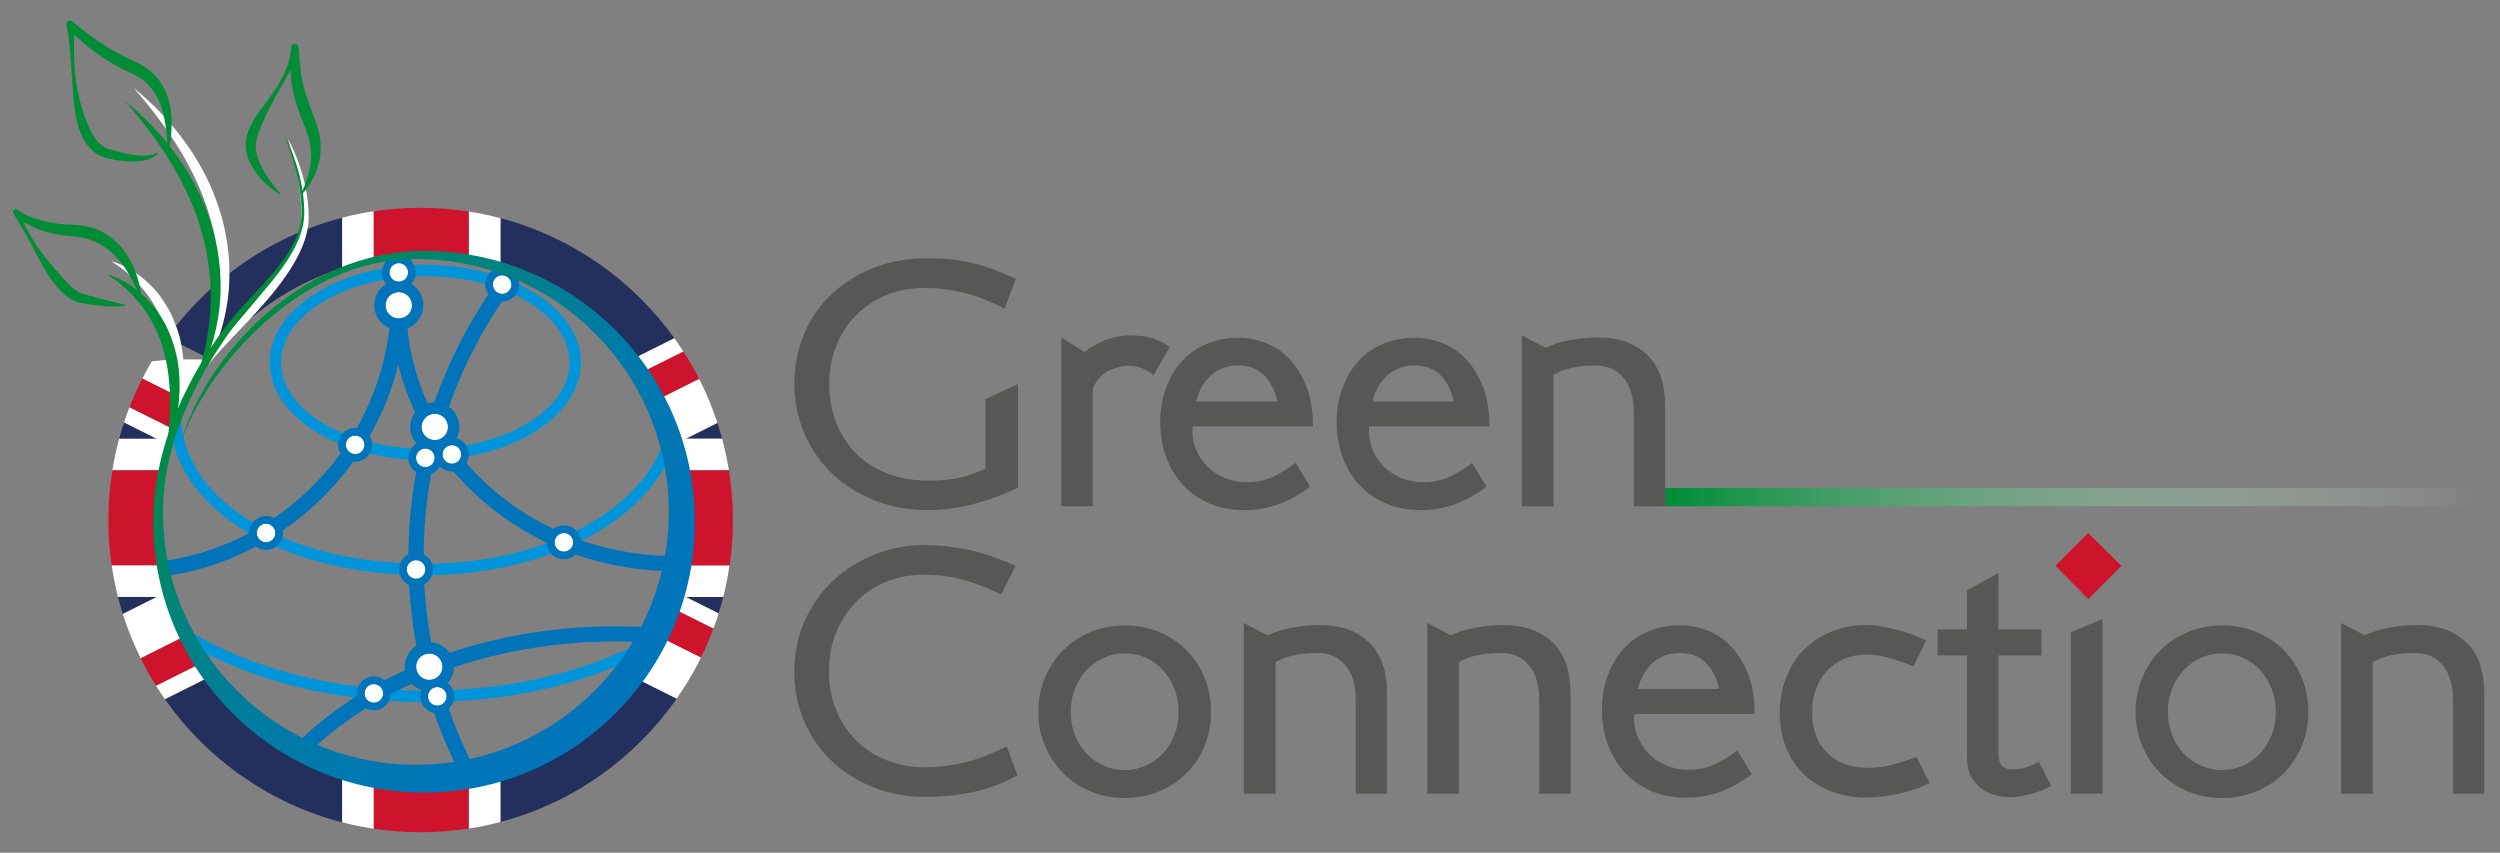 <?xml version="1.0" encoding="utf-8"?>
<!-- Generator: Adobe Illustrator 25.2.0, SVG Export Plug-In . SVG Version: 6.00 Build 0)  -->
<svg version="1.1" id="Layer_1" xmlns="http://www.w3.org/2000/svg" xmlns:xlink="http://www.w3.org/1999/xlink" x="0px" y="0px"
	 viewBox="0 0 129 44" enable-background="new 0 0 129 44" xml:space="preserve">
<rect x="0" y="0" width="129" height="44" fill="#808080" stroke="none"/>
<g id="Calque_1">
	<g>
		<path fill="none" d="M9.462,18.541c0.508-0.007,0.956,0,1.209,0.007c0.011-0.03,0.022-0.059,0.033-0.089l-1.349-0.675
			C9.402,18.037,9.44,18.285,9.462,18.541z"/>
		<polygon fill="none" points="8.883,22.115 8.883,22.115 8.294,21.822 		"/>
		<path fill="#232F5D" d="M11.075,17.948c1.312-1.494,3.711-4.078,4.33-5.947c-1.286,0.549-2.484,1.26-3.574,2.106
			c0,0.397-0.019,0.79-0.067,1.183C11.653,16.202,11.43,17.106,11.075,17.948z"/>
		<path fill="#232F5D" d="M8.631,17.425l0.044,0.022c-0.004-0.022-0.015-0.041-0.019-0.059C8.65,17.399,8.639,17.41,8.631,17.425z"
			/>
		<path fill="#232F5D" d="M9.354,17.785l1.349,0.675c0.011-0.037,0.03-0.078,0.041-0.115V18.33c0.004-0.004,0.007-0.007,0.007-0.011
			c0.323-1.001,0.497-2.035,0.556-3.07c0.011-0.245,0.015-0.489,0.011-0.73c-0.819,0.693-1.568,1.464-2.239,2.306
			c0.059,0.159,0.115,0.319,0.163,0.482C9.291,17.466,9.321,17.625,9.354,17.785z"/>
		<path fill="#232F5D" d="M17.655,13.833L17.655,13.833L17.655,13.833v-2.599c-0.612,0.159-1.209,0.356-1.791,0.582
			c-0.297,1.624-1.702,3.288-3.018,4.693C14.241,15.319,15.864,14.393,17.655,13.833z"/>
		<path fill="#232F5D" d="M34.798,17.451c-2.15-2.996-5.305-5.227-8.972-6.195v2.577c2.714,0.849,5.064,2.521,6.762,4.723l0,0l0,0
			L34.798,17.451z"/>
		<path fill="#232F5D" d="M37.018,21.822l-1.624,0.812h1.865C37.185,22.36,37.104,22.089,37.018,21.822z"/>
		<path fill="#232F5D" d="M6.403,21.789c-0.093,0.278-0.178,0.56-0.252,0.845H8.09L6.403,21.789z"/>
		<path fill="#232F5D" d="M25.826,39.995v2.417c3.737-0.986,6.936-3.281,9.09-6.362l-2.117-1.06
			C31.087,37.33,28.651,39.109,25.826,39.995z"/>
		<path fill="#232F5D" d="M37.081,31.65c0.089-0.278,0.167-0.564,0.241-0.849h-1.935L37.081,31.65z"/>
		<path fill="#232F5D" d="M10.682,34.991l-2.173,1.086c2.169,3.088,5.387,5.383,9.146,6.358v-2.439
			C14.83,39.109,12.394,37.33,10.682,34.991z"/>
		<path fill="#232F5D" d="M6.088,30.805c0.074,0.297,0.159,0.589,0.248,0.879l1.754-0.879H6.088z"/>
		<path fill="#CE132D" d="M8.883,22.115c0.059-0.597,0.104-1.186,0.115-1.772L7.352,19.52c-0.248,0.486-0.471,0.982-0.667,1.494
			l1.613,0.804L8.883,22.115z"/>
		<path fill="#CE132D" d="M9.391,20.543c-0.041,0.26-0.085,0.515-0.148,0.767c0.104-0.23,0.211-0.456,0.326-0.678l0,0l0,0
			L9.391,20.543z"/>
		<path fill="#CE132D" d="M34.071,32.885l2.098,1.049c0.241-0.489,0.456-0.99,0.649-1.501l-2.121-1.06
			C34.516,31.891,34.308,32.395,34.071,32.885z"/>
		<path fill="#CE132D" d="M35.261,18.133l-2.184,1.094c0.308,0.452,0.586,0.923,0.838,1.409l2.161-1.083
			C35.828,19.064,35.554,18.589,35.261,18.133z"/>
		<path fill="#CE132D" d="M9.41,32.885l-2.154,1.079c0.241,0.489,0.512,0.968,0.801,1.427l2.161-1.079
			C9.922,33.852,9.651,33.378,9.41,32.885z"/>
		<path fill="#FFFFFF" d="M8.298,24.269L8.298,24.269c0.137-0.704,0.334-1.39,0.575-2.05c-0.011,0.122-0.022,0.241-0.037,0.363
			c0.167-0.412,0.3-0.834,0.408-1.268c0.063-0.252,0.108-0.508,0.148-0.767l0.178,0.089l0,0c0.341-0.656,0.738-1.283,1.175-1.872
			v0.067c0.445-0.604,1.253-1.405,2.106-2.313c1.312-1.405,2.717-3.07,3.018-4.693c0.037-0.204,0.059-0.408,0.059-0.612
			c0-2.228-1.071-4.052-1.071-4.052s0.704,2.043,0.704,4.041c0,0.248-0.056,0.519-0.152,0.808c-0.619,1.868-3.018,4.449-4.33,5.947
			c0.356-0.842,0.578-1.746,0.69-2.658c0.048-0.393,0.067-0.786,0.067-1.183c0-0.293-0.011-0.586-0.03-0.875
			c-0.056-0.686-0.182-1.368-0.36-2.032c-0.193-0.66-0.434-1.309-0.727-1.928c-0.311-0.612-0.638-1.216-1.042-1.768
			C8.898,6.392,7.96,5.395,6.907,4.546c0.882,1.02,1.698,2.08,2.384,3.214c0.69,1.131,1.238,2.336,1.587,3.6
			c0.182,0.63,0.3,1.275,0.371,1.928c0.048,0.408,0.07,0.823,0.07,1.235c0,0.245,0,0.489-0.011,0.73
			c-0.059,1.034-0.234,2.069-0.556,3.07c-0.004,0.004-0.007,0.007-0.007,0.011v0.015c-0.011,0.037-0.03,0.078-0.041,0.115
			c-0.011,0.03-0.022,0.059-0.033,0.089c-0.252-0.007-0.701-0.015-1.209-0.007c-0.022-0.252-0.059-0.504-0.108-0.756
			c-0.033-0.159-0.063-0.319-0.108-0.478c-0.048-0.163-0.104-0.323-0.163-0.482c-0.096-0.271-0.204-0.538-0.337-0.79
			c-0.222-0.4-0.475-0.782-0.782-1.12c-0.608-0.671-1.379-1.212-2.239-1.446c0.756,0.456,1.379,1.06,1.883,1.735
			c0.482,0.66,0.834,1.401,1.049,2.184c0.007,0.022,0.015,0.041,0.019,0.059c0,0.004,0.004,0.011,0.004,0.015
			c0.1,0.36,0.167,0.723,0.219,1.094c-0.363,0.015-0.73,0.041-1.068,0.085c-0.171,0.289-0.33,0.582-0.482,0.882l0,0l1.646,0.823
			c-0.011,0.586-0.056,1.175-0.115,1.772l0,0L8.29,21.826l-1.613-0.804l0,0c-0.1,0.256-0.193,0.512-0.278,0.775l0,0l1.687,0.845
			H6.147c-0.145,0.534-0.263,1.079-0.352,1.635L8.298,24.269L8.298,24.269z"/>
		<path fill="#FFFFFF" d="M17.655,13.833c0.53-0.167,1.075-0.297,1.631-0.4V10.9c-0.552,0.082-1.097,0.193-1.631,0.334l0,0V13.833
			L17.655,13.833z"/>
		<path fill="#FFFFFF" d="M35.261,18.133c-0.148-0.23-0.304-0.46-0.463-0.682l0,0l-2.21,1.105l0,0
			c0.167,0.219,0.334,0.441,0.489,0.667L35.261,18.133L35.261,18.133z"/>
		<path fill="#FFFFFF" d="M24.191,10.915v2.521c0.556,0.1,1.105,0.234,1.635,0.4V11.26C25.288,11.115,24.743,11,24.191,10.915z"/>
		<path fill="#FFFFFF" d="M37.612,24.269c-0.089-0.556-0.208-1.101-0.352-1.635h-1.865l1.624-0.812
			c-0.256-0.786-0.575-1.542-0.942-2.269l0,0l-2.161,1.083c0.586,1.131,1.02,2.35,1.272,3.633l0,0l0,0H37.612z"/>
		<path fill="#FFFFFF" d="M34.694,31.372L34.694,31.372l2.121,1.06l0,0c0.096-0.256,0.185-0.515,0.267-0.779l-1.698-0.849h1.935
			c0.137-0.534,0.241-1.079,0.323-1.635H35.25C35.128,29.926,34.939,30.66,34.694,31.372z"/>
		<path fill="#FFFFFF" d="M32.8,34.991l2.117,1.06c0.467-0.671,0.886-1.375,1.253-2.117l-2.098-1.049
			C33.712,33.626,33.281,34.331,32.8,34.991z"/>
		<path fill="#FFFFFF" d="M24.187,42.754c0.556-0.085,1.101-0.2,1.635-0.341v-2.417c-0.53,0.167-1.079,0.297-1.635,0.4V42.754z"/>
		<path fill="#FFFFFF" d="M8.227,29.17H5.762c0.082,0.552,0.189,1.097,0.323,1.631H8.09l0,0L6.337,31.68l0,0
			c0.248,0.79,0.556,1.55,0.919,2.28l2.154-1.079C8.846,31.728,8.446,30.479,8.227,29.17z"/>
		<path fill="#FFFFFF" d="M8.053,35.391c0.145,0.234,0.297,0.46,0.456,0.686l2.173-1.086c-0.163-0.222-0.319-0.449-0.467-0.682
			L8.053,35.391z"/>
		<path fill="#FFFFFF" d="M17.655,39.992v2.439c0.534,0.137,1.079,0.248,1.635,0.334v-2.373
			C18.73,40.292,18.185,40.159,17.655,39.992z"/>
		<path fill="#CE132D" d="M8.227,29.17c-0.122-0.734-0.189-1.487-0.189-2.258c0-0.905,0.089-1.791,0.26-2.647l0,0H5.799l0,0
			c-0.133,0.838-0.208,1.694-0.208,2.565c0,0.793,0.059,1.572,0.171,2.336l0,0h2.465V29.17z"/>
		<path fill="#CE132D" d="M37.612,24.269L37.612,24.269h-2.425l0,0c0.167,0.856,0.26,1.742,0.26,2.647
			c0,0.767-0.067,1.52-0.189,2.258h2.391c0.111-0.764,0.171-1.542,0.171-2.336C37.816,25.959,37.745,25.103,37.612,24.269z"/>
		<path fill="#CE132D" d="M24.187,13.436v-2.521c-0.808-0.126-1.639-0.193-2.484-0.193c-0.823,0-1.628,0.063-2.417,0.182v2.532
			c0.797-0.145,1.616-0.222,2.454-0.222C22.578,13.21,23.394,13.291,24.187,13.436z"/>
		<path fill="#CE132D" d="M21.741,40.615c-0.838,0-1.657-0.078-2.454-0.226l0,0v2.373c0.79,0.119,1.594,0.182,2.417,0.182
			c0.845,0,1.676-0.067,2.484-0.193v-2.362C23.394,40.537,22.578,40.615,21.741,40.615z"/>
	</g>
	<g>
		<path fill="#0095DB" d="M21.948,23.742c-4.427,0-8.03-2.261-8.03-5.038c0-2.781,3.604-5.038,8.03-5.038s8.03,2.261,8.03,5.038
			C29.978,21.485,26.375,23.742,21.948,23.742 M21.948,14.252c-4.104,0-7.444,1.998-7.444,4.453s3.34,4.453,7.444,4.453
			s7.444-1.998,7.444-4.453S26.052,14.252,21.948,14.252"/>
		<path fill="#0095DB" d="M21.948,36.225c-4.645,0-9.042-1.097-12.371-3.096l0.3-0.504c3.24,1.943,7.53,3.01,12.071,3.01
			c3.933,0,7.633-0.786,10.711-2.276l0.256,0.526C29.759,35.417,25.967,36.225,21.948,36.225"/>
		<path fill="#0095DB" d="M21.948,29.678c-7.348,0-12.894-3.337-13.187-7.937l0.586-0.037c0.271,4.278,5.572,7.389,12.601,7.389
			c5.724,0,10.729-2.443,12.164-5.943l0.541,0.222C33.129,27.086,27.906,29.678,21.948,29.678"/>
		<path fill="#0074BB" d="M15.935,38.846l-0.549-0.556c3.8-3.737,9.913-5.973,16.346-5.973c0.526,0,1.053,0.015,1.576,0.044
			l-0.044,0.782c-0.504-0.03-1.02-0.044-1.531-0.044C25.5,33.1,19.594,35.25,15.935,38.846"/>
		<path fill="#0074BB" d="M23.691,39.829c-1.735-3.437-2.617-7.148-2.617-11.026c0-5.413,1.731-10.544,5.005-14.837l0.623,0.475
			c-3.17,4.156-4.845,9.124-4.845,14.362c0,3.756,0.853,7.344,2.532,10.673L23.691,39.829z"/>
		<path fill="#0074BB" d="M34.801,29.47c-8.06,0-14.618-6.154-14.618-13.721c0-0.864,0.085-1.728,0.256-2.569l0.767,0.156
			c-0.159,0.79-0.241,1.602-0.241,2.413c0,7.133,6.206,12.939,13.832,12.939v0.782H34.801z"/>
		<path fill="#0074BB" d="M8.487,29.737l-0.108-0.775c6.733-0.945,11.808-6.792,11.808-13.602c0-0.656-0.044-1.312-0.137-1.957
			l0.775-0.111c0.096,0.682,0.148,1.375,0.148,2.069C20.969,22.556,15.605,28.736,8.487,29.737"/>
		<path fill="#008D36" d="M14.415,10.01c-0.315-0.185-0.601-0.419-0.856-0.686c-0.13-0.13-0.252-0.274-0.36-0.426
			c-0.111-0.152-0.211-0.315-0.293-0.489c-0.171-0.348-0.267-0.756-0.211-1.175c0.056-0.408,0.23-0.753,0.419-1.071
			c0.189-0.319,0.412-0.604,0.627-0.893c0.215-0.289,0.426-0.578,0.608-0.882c0.367-0.601,0.652-1.283,0.678-1.954
			c0.004-0.104,0.089-0.185,0.193-0.182c0.096,0.004,0.171,0.078,0.182,0.171l0.004,0.03c0.059,0.649,0.089,1.294,0.234,1.898
			c0.07,0.304,0.167,0.601,0.274,0.901c0.1,0.304,0.222,0.604,0.33,0.912c0.056,0.159,0.111,0.297,0.159,0.475
			c0.026,0.085,0.052,0.171,0.07,0.26l0.044,0.263c0.048,0.352,0.041,0.708-0.022,1.053c-0.067,0.341-0.178,0.671-0.334,0.975
			c-0.152,0.304-0.341,0.586-0.578,0.827l-0.044-0.037c0.297-0.578,0.475-1.205,0.508-1.817c0.019-0.308-0.015-0.608-0.078-0.901
			l-0.056-0.215l-0.074-0.211C15.794,6.7,15.72,6.537,15.664,6.388c-0.241-0.608-0.475-1.238-0.589-1.92
			c-0.115-0.682-0.1-1.353-0.048-2.009l0.378,0.019c-0.07,0.378-0.219,0.727-0.378,1.053c-0.159,0.33-0.345,0.641-0.523,0.953
			c-0.36,0.619-0.704,1.26-0.975,1.902c-0.137,0.315-0.26,0.634-0.311,0.934c-0.052,0.293,0.004,0.608,0.115,0.916
			c0.234,0.619,0.66,1.194,1.123,1.739L14.415,10.01z"/>
		<path fill="#008D36" d="M5.499,14.148c0.86,0.234,1.628,0.775,2.239,1.446c0.308,0.337,0.564,0.719,0.782,1.12
			c0.215,0.404,0.374,0.834,0.5,1.272c0.248,0.882,0.289,1.798,0.211,2.692c-0.078,0.893-0.293,1.765-0.623,2.584
			c0.093-0.879,0.174-1.746,0.167-2.603c-0.011-0.856-0.096-1.705-0.319-2.517c-0.215-0.812-0.575-1.579-1.071-2.258
			C6.878,15.208,6.255,14.604,5.499,14.148"/>
		<path fill="#008D36" d="M6.451,15.783c-0.675,0.067-1.353,0.007-2.02-0.108c-0.082-0.015-0.167-0.03-0.248-0.048l-0.126-0.026
			c-0.048-0.011-0.1-0.03-0.148-0.044c-0.193-0.074-0.345-0.182-0.489-0.293C3.133,15.038,2.9,14.778,2.7,14.5
			c-0.408-0.552-0.693-1.168-1.012-1.754c-0.315-0.589-0.652-1.16-0.997-1.739c-0.041-0.067-0.019-0.152,0.048-0.189
			c0.048-0.03,0.111-0.026,0.152,0.007l0.026,0.019c0.252,0.189,0.578,0.33,0.893,0.434c0.319,0.104,0.649,0.182,0.982,0.237
			c0.337,0.056,0.671,0.07,1.02,0.082c0.382,0.011,0.764,0.085,1.131,0.215c0.73,0.285,1.327,0.842,1.698,1.487
			c0.382,0.641,0.586,1.357,0.664,2.069l-0.056,0.015c-0.274-0.656-0.575-1.29-0.994-1.82c-0.404-0.538-0.934-0.938-1.527-1.164
			c-0.3-0.108-0.615-0.171-0.942-0.2c-0.36-0.03-0.73-0.074-1.09-0.156c-0.723-0.163-1.42-0.46-1.976-1.005l0.226-0.163
			c0.252,0.612,0.552,1.205,0.919,1.757c0.363,0.552,0.801,1.057,1.227,1.546c0.215,0.241,0.43,0.478,0.656,0.678
			c0.115,0.096,0.234,0.182,0.348,0.234l0.085,0.041l0.119,0.037c0.078,0.022,0.156,0.048,0.234,0.067
			c0.627,0.185,1.268,0.337,1.92,0.489L6.451,15.783z"/>
		<path fill="#008D36" d="M10.007,19.805c0.515-1.246,0.775-2.565,0.849-3.878c0.03-0.656,0.019-1.316-0.059-1.969
			c-0.074-0.652-0.193-1.298-0.371-1.928c-0.352-1.264-0.901-2.469-1.587-3.6C8.153,7.297,7.334,6.236,6.455,5.217
			c1.053,0.845,1.987,1.843,2.769,2.962c0.404,0.552,0.73,1.157,1.042,1.768c0.297,0.619,0.534,1.268,0.727,1.928
			c0.178,0.664,0.3,1.346,0.36,2.032c0.048,0.686,0.048,1.375-0.037,2.058C11.145,17.325,10.741,18.667,10.007,19.805"/>
		<path fill="#008D36" d="M8.146,7.927C7.994,8.101,7.782,8.183,7.575,8.246C7.363,8.305,7.145,8.331,6.93,8.335
			C6.496,8.346,6.066,8.287,5.651,8.19C5.458,8.149,5.198,8.083,4.994,7.945C4.791,7.808,4.624,7.634,4.483,7.452
			C4.22,7.074,4.06,6.655,3.964,6.236c-0.1-0.419-0.141-0.842-0.178-1.26L3.697,3.723c-0.03-0.415-0.059-0.83-0.1-1.246
			C3.575,2.27,3.556,2.062,3.53,1.858c-0.011-0.104-0.026-0.204-0.044-0.3c-0.007-0.052-0.019-0.096-0.03-0.141
			C3.449,1.395,3.445,1.38,3.437,1.358C3.43,1.332,3.426,1.346,3.426,1.335V1.246c0-0.104,0.082-0.185,0.182-0.189
			c0.048,0,0.089,0.019,0.122,0.044c0.549,0.475,1.146,0.919,1.765,1.305c0.311,0.193,0.63,0.371,0.956,0.53
			C6.615,3.022,6.778,3.096,6.945,3.17c0.078,0.033,0.182,0.089,0.267,0.133C7.3,3.352,7.397,3.397,7.478,3.46
			c0.352,0.219,0.649,0.534,0.864,0.882C8.565,4.69,8.698,5.08,8.776,5.469c0.152,0.782,0.067,1.553-0.044,2.295L8.672,7.76
			c-0.067-0.753-0.115-1.505-0.33-2.184C8.127,4.898,7.73,4.316,7.148,3.975C7.082,3.927,7,3.893,6.926,3.856
			C6.844,3.819,6.785,3.778,6.689,3.738C6.511,3.656,6.337,3.575,6.166,3.486C5.825,3.304,5.495,3.104,5.18,2.881
			C4.546,2.44,3.956,1.954,3.449,1.358l0.304-0.23C3.767,1.168,3.793,1.224,3.793,1.25c0.004,0.033,0.011,0.063,0.015,0.093
			C3.812,1.398,3.819,1.458,3.819,1.51c0.004,0.108,0.004,0.215,0.004,0.319L3.819,2.455c0,0.415,0.011,0.83,0.048,1.242
			c0.067,0.823,0.256,1.642,0.53,2.395C4.687,6.83,5.002,7.586,5.762,7.73C6.147,7.845,6.54,7.949,6.937,8.001
			c0.196,0.026,0.397,0.041,0.597,0.026c0.196-0.015,0.4-0.044,0.567-0.148L8.146,7.927z"/>
		<path fill="#FFFFFF" d="M23.116,22.03c0,0.378-0.304,0.682-0.682,0.682c-0.378,0-0.682-0.308-0.682-0.682
			c0-0.378,0.304-0.682,0.682-0.682C22.812,21.348,23.116,21.655,23.116,22.03"/>
		<path fill="#0074BB" d="M22.434,21.348c0.378,0,0.682,0.304,0.682,0.682c0,0.378-0.304,0.682-0.682,0.682
			c-0.378,0-0.682-0.308-0.682-0.682S22.059,21.348,22.434,21.348 M22.434,20.762c-0.701,0-1.268,0.571-1.268,1.268
			c0,0.701,0.571,1.268,1.268,1.268c0.701,0,1.268-0.571,1.268-1.268C23.705,21.329,23.134,20.762,22.434,20.762"/>
		<path fill="#FFFFFF" d="M21.262,15.753c0,0.378-0.308,0.682-0.682,0.682c-0.378,0-0.682-0.308-0.682-0.682
			c0-0.378,0.304-0.682,0.682-0.682C20.955,15.071,21.262,15.375,21.262,15.753"/>
		<path fill="#0074BB" d="M20.576,15.071c0.378,0,0.682,0.308,0.682,0.682c0,0.378-0.308,0.682-0.682,0.682
			c-0.378,0-0.682-0.308-0.682-0.682C19.894,15.375,20.202,15.071,20.576,15.071 M20.576,14.482c-0.701,0-1.268,0.571-1.268,1.268
			c0,0.701,0.571,1.268,1.268,1.268c0.701,0,1.268-0.571,1.268-1.268C21.848,15.052,21.277,14.482,20.576,14.482"/>
		<path fill="#FFFFFF" d="M22.834,34.405c0,0.378-0.304,0.682-0.682,0.682c-0.378,0-0.682-0.308-0.682-0.682
			c0-0.378,0.304-0.682,0.682-0.682C22.526,33.723,22.834,34.03,22.834,34.405"/>
		<path fill="#0074BB" d="M22.152,33.723c0.378,0,0.682,0.304,0.682,0.682c0,0.378-0.308,0.682-0.682,0.682
			c-0.378,0-0.682-0.308-0.682-0.682C21.466,34.03,21.774,33.723,22.152,33.723 M22.152,33.137c-0.701,0-1.268,0.571-1.268,1.268
			c0,0.701,0.571,1.268,1.268,1.268c0.701,0,1.268-0.571,1.268-1.268C23.42,33.704,22.849,33.137,22.152,33.137"/>
		<path fill="#FFFFFF" d="M23.046,35.932c0,0.267-0.215,0.482-0.482,0.482c-0.267,0-0.482-0.215-0.482-0.482
			s0.215-0.482,0.482-0.482C22.83,35.45,23.046,35.665,23.046,35.932"/>
		<path fill="#0074BB" d="M22.564,35.45c0.267,0,0.482,0.215,0.482,0.482s-0.215,0.482-0.482,0.482
			c-0.267,0-0.482-0.215-0.482-0.482C22.078,35.665,22.297,35.45,22.564,35.45 M22.564,35.057c-0.482,0-0.875,0.393-0.875,0.875
			s0.393,0.875,0.875,0.875c0.482,0,0.875-0.393,0.875-0.875C23.435,35.45,23.046,35.057,22.564,35.057"/>
		<path fill="#FFFFFF" d="M19.772,35.78c0,0.267-0.215,0.482-0.482,0.482c-0.267,0-0.482-0.215-0.482-0.482
			c0-0.267,0.215-0.482,0.482-0.482C19.557,35.298,19.772,35.513,19.772,35.78"/>
		<path fill="#0074BB" d="M19.29,35.298c0.267,0,0.482,0.215,0.482,0.482c0,0.267-0.215,0.482-0.482,0.482
			c-0.267,0-0.482-0.215-0.482-0.482C18.808,35.513,19.023,35.298,19.29,35.298 M19.29,34.905c-0.482,0-0.875,0.393-0.875,0.875
			c0,0.482,0.393,0.875,0.875,0.875c0.482,0,0.875-0.393,0.875-0.875C20.165,35.298,19.772,34.905,19.29,34.905"/>
		<path fill="#FFFFFF" d="M14.211,27.502c0,0.267-0.215,0.482-0.482,0.482c-0.267,0-0.482-0.215-0.482-0.482
			c0-0.267,0.215-0.482,0.482-0.482C13.992,27.02,14.211,27.235,14.211,27.502"/>
		<path fill="#0074BB" d="M13.729,27.02c0.267,0,0.482,0.215,0.482,0.482c0,0.267-0.215,0.482-0.482,0.482
			c-0.267,0-0.482-0.215-0.482-0.482C13.243,27.235,13.462,27.02,13.729,27.02 M13.729,26.627c-0.482,0-0.875,0.393-0.875,0.875
			s0.393,0.875,0.875,0.875c0.482,0,0.875-0.393,0.875-0.875C14.6,27.02,14.211,26.627,13.729,26.627"/>
		<path fill="#FFFFFF" d="M21.952,29.385c0,0.267-0.215,0.482-0.482,0.482c-0.267,0-0.482-0.215-0.482-0.482
			c0-0.267,0.215-0.482,0.482-0.482C21.733,28.903,21.952,29.118,21.952,29.385"/>
		<path fill="#0074BB" d="M21.466,28.903c0.267,0,0.482,0.215,0.482,0.482c0,0.267-0.215,0.482-0.482,0.482
			c-0.267,0-0.482-0.215-0.482-0.482C20.984,29.118,21.203,28.903,21.466,28.903 M21.466,28.51c-0.482,0-0.875,0.393-0.875,0.875
			c0,0.482,0.393,0.875,0.875,0.875s0.875-0.393,0.875-0.875C22.341,28.903,21.948,28.51,21.466,28.51"/>
		<path fill="#FFFFFF" d="M29.578,27.984c0,0.267-0.215,0.482-0.482,0.482c-0.267,0-0.482-0.215-0.482-0.482
			c0-0.267,0.215-0.482,0.482-0.482C29.363,27.502,29.578,27.717,29.578,27.984"/>
		<path fill="#0074BB" d="M29.096,27.502c0.267,0,0.482,0.215,0.482,0.482c0,0.267-0.215,0.482-0.482,0.482
			c-0.267,0-0.482-0.215-0.482-0.482C28.614,27.717,28.829,27.502,29.096,27.502 M29.096,27.109c-0.482,0-0.875,0.393-0.875,0.875
			c0,0.482,0.393,0.875,0.875,0.875c0.482,0,0.875-0.393,0.875-0.875C29.971,27.502,29.578,27.109,29.096,27.109"/>
		<path fill="#FFFFFF" d="M18.808,22.953c0,0.267-0.215,0.482-0.482,0.482c-0.267,0-0.482-0.215-0.482-0.482
			c0-0.267,0.215-0.482,0.482-0.482C18.589,22.471,18.808,22.686,18.808,22.953"/>
		<path fill="#0074BB" d="M18.326,22.471c0.267,0,0.482,0.215,0.482,0.482c0,0.267-0.215,0.482-0.482,0.482
			c-0.267,0-0.482-0.215-0.482-0.482C17.84,22.686,18.059,22.471,18.326,22.471 M18.326,22.078c-0.482,0-0.875,0.393-0.875,0.875
			c0,0.482,0.393,0.875,0.875,0.875c0.482,0,0.875-0.393,0.875-0.875C19.197,22.471,18.804,22.078,18.326,22.078"/>
		<path fill="#FFFFFF" d="M22.43,23.624c0,0.267-0.215,0.482-0.482,0.482c-0.267,0-0.482-0.215-0.482-0.482
			c0-0.267,0.215-0.482,0.482-0.482C22.215,23.142,22.43,23.357,22.43,23.624"/>
		<path fill="#0074BB" d="M21.948,23.142c0.267,0,0.482,0.215,0.482,0.482c0,0.267-0.215,0.482-0.482,0.482
			c-0.267,0-0.482-0.215-0.482-0.482C21.466,23.361,21.681,23.142,21.948,23.142 M21.948,22.753c-0.482,0-0.875,0.393-0.875,0.875
			s0.393,0.875,0.875,0.875c0.482,0,0.875-0.393,0.875-0.875C22.819,23.142,22.43,22.753,21.948,22.753"/>
		<path fill="#FFFFFF" d="M23.798,23.45c0,0.267-0.215,0.482-0.482,0.482c-0.267,0-0.482-0.215-0.482-0.482
			c0-0.267,0.215-0.482,0.482-0.482C23.583,22.968,23.798,23.183,23.798,23.45"/>
		<path fill="#0074BB" d="M23.316,22.968c0.267,0,0.482,0.215,0.482,0.482c0,0.267-0.215,0.482-0.482,0.482
			c-0.267,0-0.482-0.215-0.482-0.482C22.834,23.183,23.049,22.968,23.316,22.968 M23.316,22.578c-0.482,0-0.875,0.393-0.875,0.875
			c0,0.482,0.393,0.875,0.875,0.875s0.875-0.393,0.875-0.875C24.191,22.968,23.798,22.578,23.316,22.578"/>
		<path fill="#FFFFFF" d="M26.393,14.685c0,0.267-0.215,0.482-0.482,0.482c-0.267,0-0.482-0.215-0.482-0.482
			s0.215-0.482,0.482-0.482C26.178,14.203,26.393,14.418,26.393,14.685"/>
		<path fill="#0074BB" d="M25.911,14.203c0.267,0,0.482,0.215,0.482,0.482s-0.215,0.482-0.482,0.482
			c-0.267,0-0.482-0.215-0.482-0.482C25.426,14.418,25.644,14.203,25.911,14.203 M25.911,13.81c-0.482,0-0.875,0.393-0.875,0.875
			s0.393,0.875,0.875,0.875c0.482,0,0.875-0.393,0.875-0.875C26.783,14.203,26.393,13.81,25.911,13.81"/>
		<path fill="#FFFFFF" d="M21.062,14.059c0,0.267-0.215,0.482-0.482,0.482c-0.267,0-0.482-0.215-0.482-0.482
			s0.215-0.482,0.482-0.482C20.843,13.573,21.062,13.792,21.062,14.059"/>
		<path fill="#0074BB" d="M20.576,13.573c0.267,0,0.482,0.215,0.482,0.482c0,0.267-0.215,0.482-0.482,0.482
			c-0.267,0-0.482-0.215-0.482-0.482C20.094,13.792,20.313,13.573,20.576,13.573 M20.576,13.184c-0.482,0-0.875,0.393-0.875,0.875
			c0,0.482,0.393,0.875,0.875,0.875s0.875-0.393,0.875-0.875C21.451,13.577,21.058,13.184,20.576,13.184"/>
	</g>
	<g>
		<path fill="#575756" d="M50.146,26.03c-0.782,0.193-1.535,0.293-2.258,0.293c-0.979,0-1.891-0.163-2.732-0.493
			c-0.842-0.33-1.568-0.782-2.187-1.364c-0.619-0.582-1.101-1.275-1.453-2.076c-0.352-0.801-0.526-1.668-0.526-2.603
			c0-0.923,0.171-1.78,0.512-2.577c0.341-0.793,0.816-1.479,1.427-2.046c0.612-0.571,1.335-1.02,2.165-1.346
			c0.83-0.326,1.739-0.493,2.721-0.493c0.363,0,0.712,0.011,1.045,0.037c0.334,0.026,0.678,0.074,1.038,0.145
			c0.356,0.074,0.741,0.178,1.146,0.319c0.408,0.141,0.864,0.326,1.375,0.556l-0.582,1.546c-0.801-0.412-1.531-0.693-2.195-0.845
			c-0.664-0.152-1.312-0.226-1.957-0.226c-0.704,0-1.357,0.126-1.957,0.374c-0.601,0.248-1.12,0.593-1.557,1.038
			c-0.437,0.445-0.779,0.968-1.02,1.576c-0.245,0.608-0.363,1.268-0.363,1.983c0,0.63,0.104,1.246,0.308,1.839
			c0.208,0.593,0.523,1.127,0.945,1.594c0.426,0.467,0.96,0.842,1.613,1.12c0.649,0.278,1.412,0.419,2.284,0.419
			c0.608,0,1.138-0.052,1.594-0.156c0.456-0.104,0.893-0.26,1.32-0.463v-3.585l1.676-0.782v5.353
			C51.722,25.544,50.925,25.837,50.146,26.03z"/>
		<path fill="#575756" d="M59.522,19.368c-0.389-0.326-0.812-0.493-1.275-0.493c-0.315,0-0.645,0.078-0.994,0.226
			c-0.345,0.152-0.634,0.46-0.864,0.919v6.099h-1.62v-8.701l1.164,0.727h0.056c0.267-0.219,0.612-0.412,1.027-0.582
			c0.419-0.171,0.853-0.256,1.301-0.256c0.46,0,0.856,0.052,1.183,0.156s0.612,0.252,0.856,0.445L59.522,19.368z"/>
	</g>
	<g>
		<path fill="#575756" d="M61.543,21.993c-0.037,0.415,0.015,0.801,0.156,1.153c0.141,0.356,0.337,0.66,0.589,0.916
			c0.252,0.256,0.56,0.456,0.919,0.604c0.36,0.148,0.738,0.219,1.138,0.219c0.46,0,0.89-0.085,1.283-0.256s0.804-0.419,1.227-0.745
			l0.745,1.231c-0.497,0.378-1.027,0.675-1.583,0.89c-0.56,0.211-1.16,0.319-1.802,0.319c-0.656,0-1.249-0.111-1.783-0.337
			c-0.534-0.226-0.99-0.541-1.372-0.945c-0.382-0.408-0.675-0.89-0.882-1.446c-0.208-0.556-0.311-1.164-0.311-1.82
			c0-0.63,0.096-1.212,0.293-1.746c0.196-0.534,0.471-0.994,0.819-1.383c0.348-0.389,0.775-0.69,1.272-0.901
			c0.497-0.211,1.049-0.319,1.657-0.319c0.449,0,0.905,0.085,1.364,0.256c0.46,0.171,0.875,0.441,1.238,0.816
			c0.363,0.371,0.66,0.849,0.893,1.427c0.23,0.578,0.345,1.272,0.345,2.076h-6.206V21.993z M65.22,19.357
			c-0.341-0.334-0.782-0.5-1.327-0.5c-0.545,0-1.012,0.167-1.394,0.5s-0.641,0.786-0.775,1.357h4.186
			C65.791,20.143,65.561,19.694,65.22,19.357z"/>
		<path fill="#575756" d="M70.648,21.993c-0.037,0.415,0.015,0.801,0.156,1.153c0.141,0.356,0.337,0.66,0.589,0.916
			s0.56,0.456,0.919,0.604c0.356,0.148,0.738,0.219,1.138,0.219c0.46,0,0.89-0.085,1.283-0.256s0.804-0.419,1.227-0.745l0.745,1.231
			c-0.497,0.378-1.027,0.675-1.583,0.89c-0.56,0.211-1.16,0.319-1.802,0.319c-0.656,0-1.249-0.111-1.783-0.337
			c-0.534-0.226-0.99-0.541-1.372-0.945c-0.382-0.408-0.675-0.89-0.882-1.446c-0.208-0.56-0.311-1.164-0.311-1.82
			c0-0.63,0.096-1.212,0.293-1.746s0.471-0.994,0.819-1.383c0.348-0.389,0.775-0.69,1.272-0.901
			c0.497-0.211,1.049-0.319,1.657-0.319c0.449,0,0.905,0.085,1.364,0.256c0.46,0.171,0.875,0.441,1.238,0.816
			c0.363,0.371,0.66,0.849,0.893,1.427c0.23,0.578,0.345,1.272,0.345,2.076h-6.206V21.993z M74.325,19.357
			c-0.341-0.334-0.782-0.5-1.327-0.5c-0.545,0-1.012,0.167-1.394,0.5c-0.382,0.334-0.641,0.786-0.775,1.357h4.186
			C74.896,20.143,74.663,19.694,74.325,19.357z"/>
		<path fill="#575756" d="M84.302,26.123v-4.842c0-0.775-0.178-1.375-0.538-1.794c-0.36-0.419-0.827-0.627-1.412-0.627
			c-0.486,0-0.912,0.044-1.275,0.126c-0.363,0.085-0.667,0.2-0.912,0.345v6.792h-1.639V17.31l1.257,0.652v-0.037
			c0.775-0.337,1.679-0.508,2.714-0.508c1.031,0,1.861,0.293,2.484,0.882c0.627,0.586,0.938,1.479,0.938,2.68v5.142L84.302,26.123
			L84.302,26.123z"/>
	</g>
	<g>
		<g>
			<path fill="#575756" d="M50.057,40.904c-0.79,0.145-1.546,0.219-2.276,0.219c-0.971,0-1.872-0.163-2.703-0.493
				c-0.83-0.326-1.55-0.779-2.158-1.357c-0.608-0.575-1.079-1.26-1.42-2.046c-0.341-0.79-0.512-1.65-0.512-2.584
				c0-0.971,0.185-1.857,0.556-2.658s0.864-1.487,1.483-2.058c0.619-0.571,1.331-1.012,2.139-1.327
				c0.808-0.315,1.646-0.475,2.521-0.475c0.727,0,1.476,0.078,2.239,0.237s1.59,0.437,2.477,0.838l-0.745,1.476
				c-0.63-0.315-1.264-0.564-1.902-0.745c-0.638-0.182-1.346-0.274-2.121-0.274c-0.693,0-1.335,0.126-1.932,0.374
				c-0.593,0.248-1.112,0.597-1.546,1.045c-0.437,0.449-0.779,0.979-1.02,1.583c-0.245,0.608-0.363,1.268-0.363,1.983
				c0,0.727,0.126,1.398,0.374,2.002c0.248,0.608,0.593,1.127,1.027,1.564c0.437,0.437,0.96,0.779,1.576,1.02
				c0.612,0.245,1.283,0.363,2.013,0.363c0.608,0,1.238-0.074,1.894-0.219c0.656-0.145,1.42-0.43,2.295-0.856L52.5,40.01
				C51.659,40.459,50.843,40.755,50.057,40.904z"/>
			<path fill="#575756" d="M62.154,38.49c-0.226,0.541-0.538,1.012-0.934,1.412c-0.4,0.4-0.871,0.712-1.416,0.938
				s-1.131,0.337-1.761,0.337s-1.216-0.111-1.761-0.337c-0.545-0.226-1.016-0.538-1.416-0.938c-0.4-0.4-0.716-0.871-0.945-1.412
				c-0.23-0.541-0.345-1.127-0.345-1.757c0-0.63,0.115-1.22,0.345-1.765c0.23-0.545,0.545-1.02,0.945-1.42
				c0.4-0.4,0.871-0.712,1.416-0.938s1.134-0.337,1.761-0.337c0.63,0,1.216,0.111,1.761,0.337c0.545,0.226,1.016,0.538,1.416,0.938
				c0.4,0.4,0.712,0.875,0.934,1.42c0.222,0.545,0.337,1.134,0.337,1.765C62.492,37.363,62.377,37.949,62.154,38.49z M60.597,35.535
				c-0.145-0.367-0.345-0.69-0.593-0.956c-0.248-0.271-0.541-0.482-0.875-0.634c-0.334-0.152-0.697-0.23-1.086-0.23
				s-0.756,0.078-1.097,0.23c-0.341,0.152-0.638,0.367-0.886,0.634c-0.248,0.271-0.449,0.589-0.593,0.956
				c-0.145,0.367-0.219,0.767-0.219,1.197c0,0.43,0.074,0.83,0.219,1.197c0.145,0.371,0.345,0.686,0.593,0.949
				c0.248,0.263,0.545,0.471,0.886,0.627c0.341,0.152,0.708,0.23,1.097,0.23s0.753-0.078,1.086-0.23
				c0.334-0.156,0.627-0.363,0.875-0.627c0.248-0.263,0.449-0.582,0.593-0.949s0.219-0.767,0.219-1.197
				C60.816,36.303,60.742,35.906,60.597,35.535z"/>
			<path fill="#575756" d="M69.954,40.956v-4.842c0-0.775-0.178-1.375-0.538-1.794c-0.36-0.419-0.827-0.627-1.412-0.627
				c-0.486,0-0.912,0.044-1.275,0.126c-0.363,0.085-0.667,0.2-0.912,0.345v6.792h-1.639v-8.809l1.257,0.652v-0.037
				c0.775-0.337,1.679-0.508,2.714-0.508c1.031,0,1.861,0.293,2.484,0.882c0.627,0.586,0.938,1.479,0.938,2.68v5.142h-1.616V40.956z
				"/>
			<path fill="#575756" d="M79.423,40.956v-4.842c0-0.775-0.178-1.375-0.538-1.794c-0.36-0.419-0.827-0.627-1.412-0.627
				c-0.486,0-0.912,0.044-1.275,0.126c-0.363,0.085-0.667,0.2-0.912,0.345v6.792h-1.639v-8.809l1.257,0.652v-0.037
				c0.775-0.337,1.679-0.508,2.714-0.508c1.031,0,1.861,0.293,2.484,0.882c0.627,0.586,0.938,1.479,0.938,2.68v5.142h-1.616V40.956z
				"/>
			<path fill="#575756" d="M84.335,36.829c-0.037,0.415,0.015,0.801,0.156,1.153c0.141,0.352,0.337,0.66,0.589,0.916
				c0.256,0.256,0.56,0.456,0.919,0.604c0.356,0.148,0.738,0.219,1.138,0.219c0.46,0,0.89-0.085,1.283-0.256
				c0.393-0.171,0.804-0.419,1.227-0.745l0.745,1.231c-0.497,0.378-1.027,0.675-1.583,0.89c-0.56,0.211-1.16,0.319-1.802,0.319
				c-0.656,0-1.249-0.111-1.783-0.337c-0.534-0.226-0.99-0.541-1.372-0.945c-0.382-0.408-0.675-0.89-0.882-1.446
				c-0.208-0.56-0.311-1.164-0.311-1.82c0-0.63,0.096-1.212,0.293-1.746c0.196-0.534,0.471-0.994,0.819-1.383
				c0.352-0.389,0.775-0.69,1.272-0.901c0.497-0.211,1.049-0.319,1.657-0.319c0.449,0,0.905,0.085,1.364,0.256
				c0.46,0.171,0.875,0.441,1.238,0.816c0.363,0.371,0.66,0.849,0.893,1.427c0.23,0.578,0.345,1.272,0.345,2.076h-6.206V36.829z
				 M88.013,34.193c-0.341-0.334-0.782-0.5-1.327-0.5c-0.545,0-1.012,0.167-1.394,0.5c-0.382,0.334-0.641,0.786-0.775,1.357h4.186
				C88.584,34.979,88.354,34.527,88.013,34.193z"/>
			<path fill="#575756" d="M97.893,40.97c-0.601,0.122-1.112,0.185-1.539,0.185c-0.678,0-1.298-0.108-1.857-0.319
				c-0.56-0.211-1.034-0.512-1.427-0.893c-0.393-0.382-0.697-0.842-0.912-1.375c-0.215-0.534-0.323-1.123-0.323-1.765
				c0-0.667,0.111-1.279,0.33-1.839c0.219-0.556,0.526-1.038,0.919-1.438c0.393-0.4,0.868-0.712,1.42-0.938
				c0.552-0.226,1.149-0.337,1.794-0.337c0.4,0,0.882,0.07,1.446,0.211s1.112,0.334,1.646,0.582l-0.656,1.338
				c-0.304-0.122-0.567-0.219-0.793-0.293c-0.226-0.074-0.43-0.133-0.619-0.182c-0.189-0.048-0.36-0.082-0.519-0.1
				c-0.159-0.019-0.323-0.026-0.493-0.026c-0.426,0-0.808,0.07-1.146,0.215c-0.341,0.145-0.634,0.348-0.882,0.612
				s-0.441,0.578-0.575,0.938s-0.2,0.764-0.2,1.209c0,0.879,0.256,1.576,0.775,2.091c0.515,0.515,1.223,0.775,2.121,0.775
				c0.363,0,0.727-0.044,1.083-0.126c0.36-0.085,0.827-0.23,1.412-0.437l0.675,1.346C99.053,40.659,98.494,40.848,97.893,40.97z"/>
			<path fill="#575756" d="M104.763,40.97c-0.426,0.111-0.779,0.171-1.057,0.171c-0.267,0-0.53-0.041-0.793-0.119
				c-0.263-0.078-0.497-0.2-0.712-0.363c-0.211-0.163-0.382-0.371-0.512-0.627c-0.126-0.256-0.193-0.564-0.193-0.927v-5.283h-1.513
				v-1.346h1.513v-2.002l1.62-0.912v2.914h2.221v1.346h-2.221v4.345c0,0.282,0.004,0.519,0.007,0.712
				c0.004,0.193,0.033,0.352,0.082,0.475s0.126,0.211,0.237,0.263c0.108,0.056,0.26,0.082,0.456,0.082
				c0.23,0,0.441-0.03,0.627-0.093c0.189-0.059,0.415-0.156,0.682-0.293l0.638,1.235C105.552,40.718,105.189,40.859,104.763,40.97z"
				/>
			<path fill="#575756" d="M106.857,40.956v-8.338l1.639-0.675v9.013H106.857z"/>
			<path fill="#575756" d="M118.773,38.49c-0.222,0.541-0.538,1.012-0.934,1.412c-0.4,0.4-0.871,0.712-1.416,0.938
				c-0.545,0.226-1.131,0.337-1.761,0.337c-0.63,0-1.216-0.111-1.761-0.337c-0.545-0.226-1.016-0.538-1.416-0.938
				c-0.4-0.4-0.716-0.871-0.945-1.412c-0.23-0.541-0.345-1.127-0.345-1.757c0-0.63,0.115-1.22,0.345-1.765s0.545-1.02,0.945-1.42
				c0.4-0.4,0.871-0.712,1.416-0.938c0.545-0.226,1.134-0.337,1.761-0.337c0.63,0,1.216,0.111,1.761,0.337
				c0.545,0.226,1.016,0.538,1.416,0.938c0.4,0.4,0.712,0.875,0.934,1.42c0.222,0.545,0.337,1.134,0.337,1.765
				C119.11,37.363,118.999,37.949,118.773,38.49z M117.216,35.535c-0.145-0.367-0.345-0.69-0.593-0.956
				c-0.248-0.271-0.541-0.482-0.879-0.634c-0.334-0.152-0.697-0.23-1.086-0.23s-0.756,0.078-1.097,0.23
				c-0.341,0.152-0.638,0.367-0.886,0.634c-0.248,0.271-0.449,0.589-0.593,0.956c-0.145,0.367-0.219,0.767-0.219,1.197
				c0,0.43,0.074,0.83,0.219,1.197c0.145,0.371,0.345,0.686,0.593,0.949s0.545,0.471,0.886,0.627c0.341,0.152,0.708,0.23,1.097,0.23
				s0.753-0.078,1.086-0.23c0.334-0.156,0.627-0.363,0.879-0.627c0.248-0.263,0.449-0.582,0.593-0.949
				c0.145-0.367,0.219-0.767,0.219-1.197C117.434,36.303,117.364,35.906,117.216,35.535z"/>
			<path fill="#575756" d="M126.573,40.956v-4.842c0-0.775-0.178-1.375-0.538-1.794c-0.36-0.419-0.827-0.627-1.412-0.627
				c-0.486,0-0.912,0.044-1.275,0.126c-0.363,0.085-0.667,0.2-0.912,0.345v6.792h-1.639v-8.809l1.257,0.652v-0.037
				c0.775-0.337,1.679-0.508,2.714-0.508c1.031,0,1.861,0.293,2.484,0.882c0.627,0.586,0.938,1.479,0.938,2.68v5.142h-1.616V40.956z
				"/>
		</g>
	</g>
	<g>
		<g>
			<defs>
				<path id="SVGID_1_" d="M15.564,10.967c0,1.998-2.08,3.693-3.433,5.287c-1.353,1.594-4.223,5.761-4.223,10.67
					c0,7.719,6.258,13.973,13.977,13.973s13.973-6.258,13.973-13.973c0-7.719-6.258-13.977-13.973-13.977
					c-6.388,0-11.296,5.491-12.531,9.824c1.305-3.718,6.039-9.409,12.104-9.409c7.207,0,13.05,5.843,13.05,13.05
					s-5.843,13.05-13.05,13.05s-13.05-5.843-13.05-13.05c0-4.052,2.273-7.682,3.563-9.443c1.216-1.661,3.73-3.767,3.73-5.991
					c0-2.228-1.071-4.056-1.071-4.056S15.564,8.969,15.564,10.967"/>
			</defs>
			<clipPath id="SVGID_2_">
				<use xlink:href="#SVGID_1_"  overflow="visible"/>
			</clipPath>
			
				<linearGradient id="SVGID_3_" gradientUnits="userSpaceOnUse" x1="-4.232" y1="-594.597" x2="-3.861" y2="-594.597" gradientTransform="matrix(62.257 52.963 -52.963 62.257 -31215.75 37257.711)">
				<stop  offset="0" style="stop-color:#008D36"/>
				<stop  offset="0.021" style="stop-color:#008C3D"/>
				<stop  offset="0.135" style="stop-color:#00875F"/>
				<stop  offset="0.254" style="stop-color:#00837C"/>
				<stop  offset="0.373" style="stop-color:#007F92"/>
				<stop  offset="0.493" style="stop-color:#007BA2"/>
				<stop  offset="0.615" style="stop-color:#0079AE"/>
				<stop  offset="0.738" style="stop-color:#0076B5"/>
				<stop  offset="0.865" style="stop-color:#0075BA"/>
				<stop  offset="1" style="stop-color:#0074BB"/>
			</linearGradient>
			<polygon clip-path="url(#SVGID_2_)" fill="url(#SVGID_3_)" points="19.642,-6.865 52.623,21.188 24.124,54.691 -8.856,26.634 			
				"/>
		</g>
	</g>
	<g>
		
			<linearGradient id="SVGID_4_" gradientUnits="userSpaceOnUse" x1="-1.161" y1="-593.84" x2="-0.79" y2="-593.84" gradientTransform="matrix(114.384 0 0 114.384 218.724 67951.625)">
			<stop  offset="0" style="stop-color:#008D36"/>
			<stop  offset="1" style="stop-color:#FFFFFF;stop-opacity:0"/>
		</linearGradient>
		<rect x="85.922" y="25.181" fill="url(#SVGID_4_)" width="42.408" height="0.942"/>
	</g>
	<path fill="#CE132D" d="M107.751,30.909l-1.694-1.713l1.694-1.694l1.713,1.694L107.751,30.909z"/>
</g>
</svg>
